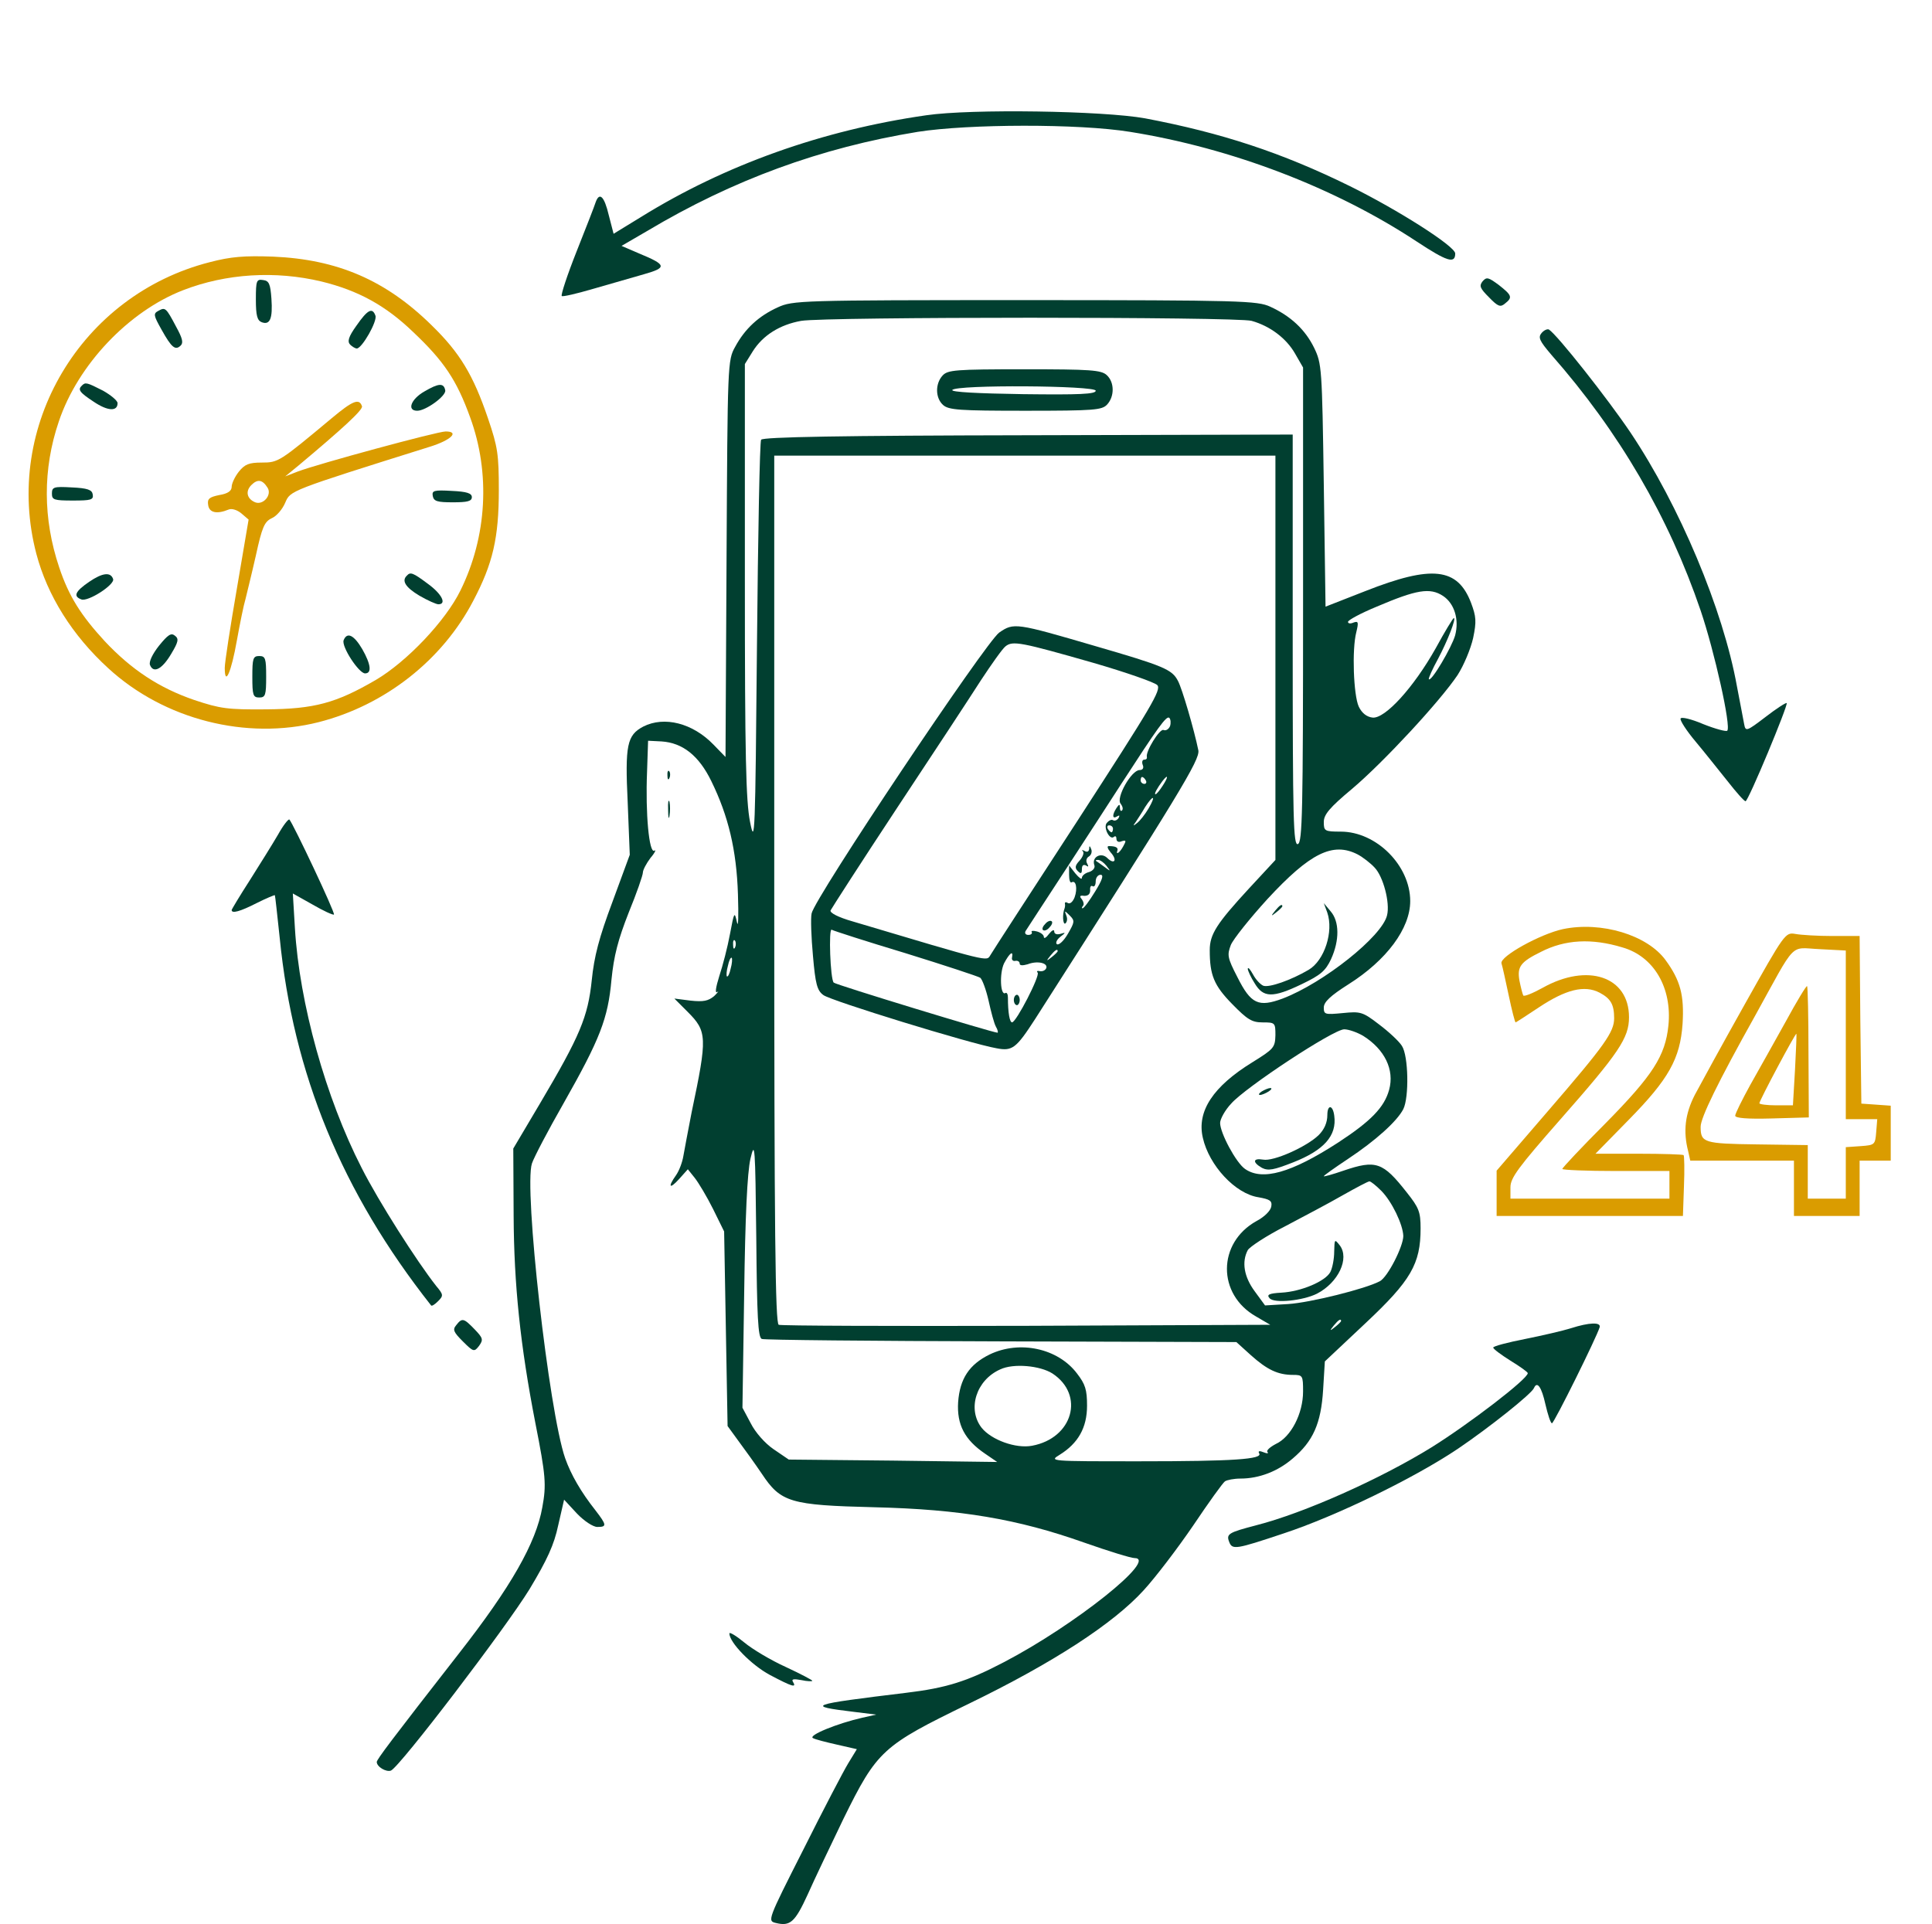 <svg width="251" height="250" viewBox="0 0 251 250" fill="none" xmlns="http://www.w3.org/2000/svg">
<path d="M120.354 14.975C106.838 16.906 94.175 21.441 83.308 28.177L79.716 30.377L79.088 27.952C78.504 25.483 77.875 24.899 77.381 26.291C77.246 26.74 76.124 29.614 74.911 32.667C73.699 35.721 72.846 38.325 72.981 38.46C73.07 38.595 74.956 38.146 77.112 37.517C79.312 36.888 82.231 36.035 83.668 35.631C86.676 34.778 86.631 34.419 83.039 32.937L80.749 31.949L84.072 30.018C95.208 23.372 106.614 19.196 119.232 17.131C125.833 16.098 140.157 16.053 146.803 17.131C160.005 19.241 173.476 24.405 184.028 31.365C187.98 33.969 189.058 34.329 189.058 32.937C189.058 31.994 181.559 27.234 175.362 24.18C166.516 19.825 158.702 17.265 148.779 15.379C143.345 14.391 126.192 14.122 120.354 14.975Z" fill="#013F30"/>
<path d="M27.265 34.063C10.516 38.329 0.368 55.393 4.723 71.962C6.16 77.396 9.393 82.56 14.063 86.826C21.338 93.516 32.025 96.21 41.41 93.831C50.031 91.63 57.486 85.748 61.482 78.069C64.041 73.219 64.805 69.852 64.805 63.7C64.805 59.075 64.67 58.087 63.413 54.405C61.482 48.702 59.731 45.828 56.093 42.281C50.121 36.398 43.835 33.704 35.483 33.345C31.756 33.21 30.004 33.345 27.265 34.063ZM41.769 36.578C46.529 37.745 50.076 39.676 53.669 43.134C57.665 46.906 59.327 49.376 61.078 54.225C63.727 61.455 63.278 69.717 59.821 76.722C57.89 80.674 52.86 85.972 48.819 88.352C43.655 91.361 40.826 92.124 34.584 92.169C29.555 92.214 28.612 92.079 25.244 90.957C20.664 89.385 17.072 87.005 13.614 83.323C10.516 79.955 8.944 77.485 7.687 73.713C5.576 67.427 5.531 60.961 7.642 54.764C10.112 47.4 16.713 40.44 23.807 37.7C29.375 35.545 35.752 35.141 41.769 36.578Z" fill="#DA9C00"/>
<path d="M33.242 38.905C33.242 41.016 33.422 41.644 34.006 41.869C35.084 42.273 35.443 41.375 35.263 38.815C35.128 36.884 34.949 36.48 34.185 36.39C33.332 36.256 33.242 36.435 33.242 38.905Z" fill="#013F30"/>
<path d="M20.572 40.391C19.899 40.75 19.944 40.974 20.976 42.816C22.279 45.151 22.773 45.6 23.491 44.881C23.85 44.522 23.671 43.893 22.907 42.501C21.56 39.942 21.47 39.897 20.572 40.391Z" fill="#013F30"/>
<path d="M46.306 42.317C45.274 43.754 45.094 44.383 45.498 44.787C45.768 45.056 46.172 45.281 46.351 45.281C47.025 45.281 49.046 41.733 48.776 41.015C48.372 39.892 47.743 40.252 46.306 42.317Z" fill="#013F30"/>
<path d="M10.649 50.091C10.066 50.629 10.335 50.989 12.176 52.201C13.972 53.413 15.275 53.503 15.275 52.381C15.275 52.066 14.421 51.348 13.389 50.764C11.278 49.687 11.098 49.642 10.649 50.091Z" fill="#013F30"/>
<path d="M55.15 50.856C53.398 51.844 52.815 53.371 54.207 53.371C55.329 53.371 57.979 51.44 57.844 50.721C57.664 49.733 56.991 49.778 55.15 50.856Z" fill="#013F30"/>
<path d="M43.075 54.357C36.295 60.014 36.16 60.104 34.005 60.104C32.343 60.104 31.805 60.329 31.041 61.272C30.502 61.945 30.098 62.843 30.098 63.248C30.098 63.786 29.604 64.146 28.482 64.325C27.179 64.595 26.91 64.819 27.045 65.627C27.179 66.615 28.167 66.84 29.694 66.211C30.098 66.032 30.817 66.256 31.355 66.705L32.298 67.513L30.772 76.494C29.919 81.434 29.2 86.059 29.2 86.777C29.2 89.292 30.053 87.316 30.772 83.23C31.176 80.985 31.67 78.56 31.894 77.841C32.074 77.078 32.703 74.563 33.241 72.183C34.05 68.457 34.364 67.783 35.307 67.334C35.936 67.064 36.699 66.166 37.058 65.313C37.732 63.742 37.552 63.786 55.873 58.039C58.612 57.185 59.735 56.063 57.894 56.063C56.816 56.063 41.279 60.284 38.675 61.272L37.058 61.901L38.809 60.464C44.333 55.838 47.207 53.234 47.027 52.785C46.668 51.707 45.815 52.066 43.075 54.357ZM34.768 63.382C35.352 64.325 34.184 65.672 33.152 65.268C32.074 64.819 31.849 63.831 32.658 63.023C33.466 62.215 34.095 62.305 34.768 63.382Z" fill="#DA9C00"/>
<path d="M6.746 64.141C6.746 64.949 7.015 65.039 9.485 65.039C11.82 65.039 12.179 64.949 12.044 64.23C11.954 63.647 11.371 63.422 9.305 63.332C6.97 63.197 6.746 63.287 6.746 64.141Z" fill="#013F30"/>
<path d="M56.226 64.46C56.361 65.133 56.81 65.268 58.83 65.268C60.716 65.268 61.3 65.133 61.3 64.594C61.3 64.101 60.671 63.876 58.696 63.786C56.361 63.651 56.091 63.741 56.226 64.46Z" fill="#013F30"/>
<path d="M11.594 75.592C9.753 76.85 9.484 77.478 10.561 77.882C11.415 78.242 14.962 75.952 14.693 75.233C14.378 74.29 13.3 74.425 11.594 75.592Z" fill="#013F30"/>
<path d="M52.863 74.79C52.144 75.463 52.683 76.316 54.479 77.394C55.557 78.023 56.68 78.517 56.949 78.517C58.072 78.517 57.398 77.169 55.602 75.867C53.626 74.385 53.312 74.296 52.863 74.79Z" fill="#013F30"/>
<path d="M20.659 83.9C19.806 84.978 19.312 86.011 19.492 86.415C19.941 87.537 21.063 86.954 22.231 84.978C23.174 83.406 23.264 83.002 22.725 82.598C22.231 82.194 21.827 82.463 20.659 83.9Z" fill="#013F30"/>
<path d="M44.645 83.187C44.331 83.995 46.621 87.498 47.429 87.498C48.327 87.498 48.193 86.33 47.07 84.354C45.992 82.513 45.094 82.064 44.645 83.187Z" fill="#013F30"/>
<path d="M32.783 87.936C32.783 90.316 32.873 90.63 33.681 90.63C34.489 90.63 34.579 90.316 34.579 87.936C34.579 85.556 34.489 85.241 33.681 85.241C32.873 85.241 32.783 85.556 32.783 87.936Z" fill="#013F30"/>
<path d="M192.599 36.572C192.15 37.156 192.285 37.47 193.452 38.637C194.62 39.85 194.934 39.94 195.518 39.446C196.551 38.637 196.416 38.368 194.71 37.021C193.362 36.033 193.138 35.943 192.599 36.572Z" fill="#013F30"/>
<path d="M101.037 39.939C98.567 41.062 96.771 42.723 95.514 45.058C94.526 46.809 94.526 47.214 94.391 72.629L94.256 98.359L92.685 96.743C89.991 93.959 86.308 93.016 83.569 94.408C81.459 95.53 81.189 96.788 81.549 104.287L81.818 111.067L79.573 117.174C77.822 121.844 77.193 124.269 76.879 127.367C76.385 132.127 75.352 134.597 70.143 143.398L66.685 149.235L66.73 157.992C66.775 166.883 67.583 174.786 69.559 184.934C70.906 191.76 70.996 192.927 70.457 195.846C69.649 200.471 66.371 206.219 59.59 214.885C50.834 226.111 48.948 228.626 48.948 228.94C48.948 229.569 50.161 230.287 50.789 230.063C51.957 229.569 65.742 211.473 68.796 206.488C71.086 202.671 71.984 200.74 72.523 198.181L73.286 194.858L74.948 196.654C75.891 197.642 77.058 198.405 77.597 198.405C78.854 198.405 78.854 198.181 77.328 196.205C75.487 193.87 74.184 191.625 73.421 189.47C71.311 183.407 68.032 154.355 69.11 151.166C69.38 150.358 71.221 146.856 73.196 143.398C77.956 135.001 78.989 132.352 79.438 127.322C79.752 124.179 80.291 122.113 81.683 118.566C82.716 116.051 83.524 113.716 83.524 113.357C83.524 113.043 83.973 112.19 84.512 111.471C85.096 110.798 85.276 110.349 85.006 110.528C84.333 110.932 83.839 105.723 84.063 100.29L84.198 96.249L85.949 96.338C88.688 96.518 90.799 98.18 92.415 101.502C94.616 105.993 95.693 110.438 95.873 116.231C95.963 119.06 95.918 120.677 95.738 119.823C95.424 118.386 95.379 118.476 94.84 121.35C94.526 123.056 93.897 125.481 93.448 126.828C92.999 128.265 92.864 129.118 93.179 128.894C93.448 128.714 93.269 128.939 92.775 129.433C92.011 130.061 91.383 130.196 89.721 130.017L87.611 129.747L89.317 131.453C91.876 134.013 91.921 134.731 89.856 144.521C89.407 146.856 88.913 149.415 88.778 150.223C88.643 151.032 88.239 152.109 87.835 152.693C86.713 154.265 86.982 154.579 88.239 153.187L89.362 151.93L90.26 153.052C90.754 153.681 91.832 155.477 92.64 157.094L94.077 160.012L94.301 172.675L94.526 185.293L95.963 187.269C96.771 188.347 98.118 190.233 98.971 191.49C101.441 195.217 102.654 195.576 113.61 195.846C124.791 196.115 132.2 197.373 140.822 200.426C144.01 201.549 146.929 202.447 147.378 202.447C150.566 202.447 139.654 211.158 130.449 215.963C125.644 218.478 122.95 219.331 117.696 219.959C105.078 221.486 104.584 221.666 110.916 222.429L113.835 222.788L112.038 223.192C108.85 223.911 104.944 225.483 105.617 225.842C105.931 226.021 107.368 226.381 108.76 226.695L111.32 227.279L110.197 229.12C109.569 230.153 106.964 235.137 104.405 240.256C99.69 249.551 99.69 249.596 100.812 249.866C102.654 250.315 103.282 249.776 104.944 246.138C105.797 244.208 107.907 239.807 109.569 236.349C113.969 227.413 114.643 226.83 125.914 221.351C136.736 216.098 144.639 210.979 148.59 206.623C150.117 204.961 152.991 201.19 155.012 198.226C157.032 195.217 158.873 192.658 159.143 192.478C159.412 192.298 160.31 192.119 161.163 192.119C163.588 192.119 166.013 191.176 167.944 189.514C170.593 187.269 171.626 184.979 171.896 180.579L172.12 176.896L177.419 171.912C183.301 166.389 184.559 164.233 184.559 159.608C184.559 157.453 184.334 156.914 182.762 154.938C179.664 150.987 178.766 150.672 174.545 152.109C173.108 152.603 171.985 152.918 171.985 152.828C171.985 152.738 173.377 151.75 175.129 150.583C178.721 148.203 181.505 145.688 182.313 144.116C183.077 142.59 182.987 137.201 182.134 135.899C181.774 135.315 180.427 134.058 179.17 133.115C177.015 131.453 176.745 131.409 174.455 131.633C172.12 131.858 171.985 131.813 171.985 130.915C171.985 130.196 172.839 129.388 175.174 127.906C180.158 124.763 183.211 120.632 183.211 117.084C183.211 112.459 178.811 108.058 174.186 108.058C172.075 108.058 171.985 107.969 171.985 106.801C171.985 105.858 172.704 104.96 175.668 102.49C179.754 99.033 187.073 91.13 189.363 87.717C190.172 86.46 191.07 84.304 191.384 82.912C191.833 80.757 191.788 80.128 191.115 78.332C189.363 73.752 186.04 73.392 177.374 76.805L172.21 78.826L171.985 63.065C171.761 47.707 171.716 47.258 170.728 45.193C169.561 42.813 167.675 41.062 165.025 39.849C163.364 39.086 161.298 38.996 133.143 38.996C103.821 38.996 103.013 39.041 101.037 39.939ZM162.6 41.69C165.025 42.364 167.136 43.98 168.258 45.956L169.291 47.752V78.556C169.291 105.544 169.201 109.451 168.618 109.675C168.034 109.9 167.944 106.756 167.944 83.182V56.464L133.592 56.553C109.299 56.598 99.106 56.778 98.882 57.137C98.702 57.407 98.477 69.441 98.343 83.9C98.118 108.642 98.073 109.989 97.445 106.801C96.906 104.062 96.771 98.314 96.771 75.368V47.303L97.804 45.642C99.106 43.576 101.306 42.184 104.09 41.69C107.279 41.151 160.67 41.151 162.6 41.69ZM165.699 85.472V111.741L162.286 115.423C158.065 120.003 157.167 121.395 157.167 123.461C157.167 126.694 157.706 128.041 160.086 130.466C162.062 132.486 162.645 132.846 164.037 132.846C165.654 132.846 165.699 132.89 165.699 134.507C165.654 136.124 165.474 136.303 162.735 138.009C157.616 141.153 155.461 144.386 156.269 147.843C157.077 151.436 160.49 155.118 163.499 155.567C164.98 155.836 165.295 156.016 165.16 156.779C165.07 157.318 164.262 158.127 163.229 158.665C158.155 161.494 158.11 168.185 163.184 171.059L165.025 172.137L133.368 172.271C115.945 172.316 101.441 172.271 101.172 172.137C100.723 172.002 100.588 160.237 100.588 115.557V59.203H133.143H165.699V85.472ZM187.477 77.434C188.959 78.422 189.588 80.487 189.049 82.553C188.6 84.125 185.951 88.615 185.636 88.256C185.546 88.166 186.085 86.954 186.849 85.561C188.061 83.271 189.229 80.308 188.869 80.308C188.779 80.308 187.702 82.059 186.534 84.214C183.66 89.334 179.933 93.42 178.317 93.24C177.553 93.15 176.925 92.656 176.521 91.803C175.847 90.321 175.623 84.394 176.206 82.149C176.521 80.847 176.476 80.667 175.847 80.891C175.443 81.071 175.129 81.026 175.129 80.802C175.129 80.577 176.79 79.679 178.856 78.826C184.02 76.626 185.771 76.311 187.477 77.434ZM176.386 111.022C177.06 111.381 178.047 112.145 178.586 112.729C179.709 113.896 180.607 117.309 180.203 118.925C179.574 121.664 171.94 127.726 166.642 129.747C163.499 130.915 162.511 130.466 160.759 126.963C159.457 124.448 159.412 124.089 159.906 122.787C160.221 122.024 162.376 119.329 164.666 116.815C170.189 110.843 173.153 109.361 176.386 111.022ZM95.514 123.056C95.379 123.416 95.244 123.281 95.244 122.787C95.199 122.293 95.334 122.024 95.469 122.203C95.604 122.338 95.648 122.742 95.514 123.056ZM94.93 125.84C94.795 126.514 94.571 126.963 94.436 126.873C94.346 126.739 94.391 126.11 94.571 125.481C94.706 124.808 94.93 124.359 95.065 124.448C95.154 124.583 95.11 125.212 94.93 125.84ZM177.104 134.597C179.888 136.348 181.191 138.997 180.472 141.602C179.844 143.892 178.092 145.688 173.826 148.472C167.719 152.424 163.992 153.456 161.747 151.885C160.58 151.077 158.514 147.215 158.514 145.913C158.514 145.419 159.143 144.251 159.951 143.398C161.792 141.287 173.243 133.744 174.635 133.744C175.218 133.744 176.341 134.148 177.104 134.597ZM98.971 173.978C99.286 174.112 113.296 174.247 130.09 174.292L160.625 174.382L162.511 176.088C164.621 177.974 166.013 178.648 167.989 178.648C169.246 178.648 169.291 178.737 169.291 180.803C169.291 183.677 167.719 186.73 165.744 187.628C164.98 188.033 164.486 188.482 164.666 188.661C164.846 188.886 164.621 188.886 164.172 188.706C163.633 188.482 163.409 188.527 163.588 188.841C164.082 189.604 160.31 189.874 148.007 189.874C136.287 189.874 136.287 189.874 137.679 189.021C140.059 187.539 141.226 185.518 141.226 182.644C141.226 180.579 141.002 179.86 139.924 178.468C137.454 175.19 132.47 174.112 128.563 175.998C125.914 177.301 124.701 179.142 124.477 182.195C124.297 185.114 125.33 187.09 127.979 188.886L129.551 189.963L115.99 189.784L102.474 189.649L100.498 188.302C99.376 187.539 98.118 186.102 97.534 184.934L96.457 182.914L96.681 168.095C96.816 157.947 97.085 152.424 97.49 150.583C98.073 148.113 98.118 148.786 98.253 160.821C98.343 171.059 98.477 173.798 98.971 173.978ZM179.439 154.714C180.831 156.106 182.268 159.114 182.313 160.596C182.313 161.943 180.293 165.94 179.26 166.479C177.419 167.467 170.189 169.263 167.36 169.442L164.352 169.622L163.005 167.781C161.613 165.895 161.298 163.964 162.106 162.437C162.376 161.988 164.576 160.551 166.956 159.339C169.336 158.082 172.749 156.285 174.455 155.298C176.206 154.31 177.733 153.501 177.913 153.501C178.092 153.501 178.766 154.04 179.439 154.714ZM174.231 171.643C174.231 171.732 173.871 172.092 173.467 172.406C172.749 172.99 172.704 172.945 173.288 172.226C173.871 171.508 174.231 171.283 174.231 171.643ZM136.736 178.468C140.957 181.252 139.385 186.865 134.086 187.853C131.976 188.257 128.788 187.09 127.53 185.518C125.644 183.093 126.812 179.321 129.955 177.929C131.662 177.121 135.119 177.435 136.736 178.468Z" fill="#013F30"/>
<path d="M122.462 48.79C121.474 49.868 121.519 51.709 122.507 52.607C123.225 53.281 124.662 53.371 133.239 53.371C142.22 53.371 143.163 53.281 143.836 52.562C144.824 51.485 144.779 49.644 143.791 48.745C143.073 48.072 141.636 47.982 133.059 47.982C124.079 47.982 123.136 48.072 122.462 48.79ZM142.355 50.766C142.355 51.215 140.244 51.305 132.925 51.215C126.997 51.125 123.585 50.946 123.719 50.676C124.168 49.958 142.355 50.093 142.355 50.766Z" fill="#013F30"/>
<path d="M129.823 82.187C128.116 83.355 105.799 116.718 105.44 118.694C105.305 119.323 105.395 121.792 105.619 124.217C105.934 127.854 106.158 128.708 106.966 129.291C107.865 130.01 126.096 135.623 129.463 136.207C131.529 136.611 132.023 136.207 134.493 132.39C153.218 103.112 155.912 98.712 155.687 97.499C155.149 94.85 153.577 89.461 153.038 88.474C152.275 86.992 151.242 86.543 142.261 83.938C131.978 80.93 131.709 80.885 129.823 82.187ZM142.081 86.138C146.258 87.351 149.985 88.653 150.344 89.012C150.928 89.596 149.625 91.752 140.061 106.525C134.044 115.775 128.88 123.723 128.655 124.127C128.161 124.936 128.7 125.07 110.783 119.727C108.897 119.188 107.775 118.604 107.909 118.29C108.044 118.02 111.906 112.003 116.531 104.998C121.201 97.948 126.096 90.494 127.443 88.384C128.835 86.273 130.227 84.297 130.631 83.983C131.574 83.22 132.652 83.444 142.081 86.138ZM152.005 94.356C151.826 94.76 151.466 94.985 151.152 94.85C150.658 94.67 148.817 97.634 148.997 98.353C149.042 98.577 148.907 98.712 148.637 98.712C148.413 98.712 148.323 99.026 148.458 99.385C148.637 99.789 148.458 100.059 148.054 100.059C146.976 100.059 144.955 103.696 145.584 104.414C145.853 104.774 145.943 105.133 145.764 105.313C145.629 105.447 145.494 105.313 145.494 104.953C145.494 104.459 145.404 104.459 145.045 104.998C144.461 105.896 144.506 106.48 145.135 106.076C145.449 105.896 145.494 105.941 145.315 106.3C145.135 106.57 144.821 106.705 144.596 106.57C144.416 106.435 144.057 106.615 143.788 106.929C143.294 107.513 144.192 109.264 144.731 108.725C144.91 108.591 145.045 108.68 145.045 108.995C145.045 109.354 145.359 109.489 145.719 109.309C146.302 109.129 146.347 109.219 145.943 109.938C145.494 110.791 144.91 111.195 145.18 110.477C145.27 110.117 144.91 109.938 144.057 109.938C143.788 109.938 143.878 110.252 144.282 110.746C145.225 111.779 144.776 112.407 143.833 111.464C143.024 110.701 141.812 111.375 142.171 112.407C142.306 112.722 142.037 113.126 141.498 113.306C140.959 113.44 140.555 113.799 140.555 114.069C140.555 114.338 140.196 114.069 139.702 113.485L138.893 112.452V113.665C138.893 114.338 139.028 114.742 139.208 114.653C139.791 114.293 140.016 115.461 139.612 116.584C139.387 117.167 139.028 117.482 138.759 117.347C138.489 117.167 138.31 117.212 138.354 117.437C138.399 117.616 138.354 117.886 138.31 118.02C137.995 118.784 138.085 120.176 138.399 119.996C138.624 119.817 138.714 119.412 138.534 118.963C138.265 118.29 138.31 118.29 138.983 118.963C139.657 119.637 139.612 119.817 138.759 121.298C138.22 122.241 137.591 122.825 137.322 122.69C137.097 122.556 137.277 122.107 137.726 121.747C138.489 121.164 138.489 121.119 137.771 121.343C137.277 121.478 136.962 121.343 136.962 121.029C136.962 120.715 136.648 120.894 136.289 121.343C135.93 121.837 135.615 122.017 135.615 121.747C135.615 121.478 135.211 121.164 134.717 121.029C134.223 120.894 133.909 120.939 134.044 121.119C134.133 121.298 133.954 121.478 133.595 121.478C133.235 121.478 133.101 121.254 133.235 120.984C133.415 120.715 135.795 117.033 138.534 112.856C141.273 108.635 144.506 103.696 145.674 101.855C150.389 94.581 151.556 92.919 151.915 93.278C152.095 93.458 152.14 93.952 152.005 94.356ZM148.862 101.406C148.997 101.63 148.907 101.855 148.682 101.855C148.413 101.855 148.188 101.63 148.188 101.406C148.188 101.137 148.278 100.957 148.368 100.957C148.503 100.957 148.727 101.137 148.862 101.406ZM151.062 102.079C150.658 102.708 150.254 103.202 150.119 103.202C149.895 103.202 150.344 102.394 151.017 101.496C151.781 100.508 151.826 100.912 151.062 102.079ZM149.221 105.043C148.772 105.807 148.099 106.66 147.739 106.929C147.201 107.378 147.156 107.333 147.56 106.794C147.784 106.435 148.368 105.582 148.772 104.864C149.85 103.202 150.209 103.337 149.221 105.043ZM144.596 107.692C144.596 107.917 144.506 108.142 144.416 108.142C144.282 108.142 144.057 107.917 143.923 107.692C143.788 107.423 143.878 107.243 144.102 107.243C144.372 107.243 144.596 107.423 144.596 107.692ZM143.743 112.497C144.327 113.261 144.327 113.261 143.474 112.632C142.98 112.273 142.486 111.913 142.396 111.869C142.306 111.779 142.396 111.734 142.665 111.734C142.935 111.734 143.429 112.093 143.743 112.497ZM142.261 115.865C141.543 117.033 140.824 118.02 140.645 118.02C140.51 118.02 140.555 117.886 140.689 117.706C140.869 117.571 140.779 117.167 140.555 116.853C140.196 116.449 140.285 116.314 140.869 116.404C141.363 116.404 141.632 116.179 141.632 115.685C141.588 115.236 141.722 115.012 141.947 115.147C142.171 115.281 142.351 115.012 142.351 114.518C142.351 114.069 142.62 113.665 142.98 113.665C143.429 113.665 143.204 114.338 142.261 115.865ZM117.654 123.858C122.728 125.43 127.084 126.867 127.353 127.046C127.622 127.271 128.116 128.618 128.431 130.01C128.745 131.447 129.149 132.973 129.374 133.378C129.643 133.827 129.688 134.186 129.598 134.186C129.014 134.186 108.538 127.944 108.314 127.675C107.865 127.226 107.64 120.58 108.044 120.804C108.269 120.939 112.58 122.331 117.654 123.858ZM137.411 123.589C137.411 123.678 137.052 124.038 136.648 124.352C135.93 124.936 135.885 124.891 136.468 124.172C137.052 123.454 137.411 123.229 137.411 123.589ZM131.484 124.397C131.394 124.711 131.619 124.936 131.933 124.846C132.203 124.801 132.472 124.936 132.472 125.205C132.472 125.475 132.876 125.475 133.505 125.295C134.762 124.801 136.154 125.115 135.93 125.789C135.795 126.103 135.436 126.238 135.121 126.193C134.762 126.103 134.627 126.193 134.807 126.373C135.166 126.732 132.023 132.839 131.484 132.839C131.17 132.839 130.945 131.581 130.945 129.606C130.945 129.202 130.811 128.932 130.631 129.022C129.957 129.471 129.823 126.462 130.451 125.16C131.17 123.813 131.664 123.454 131.484 124.397Z" fill="#013F30"/>
<path d="M141.502 110.306C141.457 110.665 141.232 110.755 140.918 110.575C140.604 110.396 140.469 110.441 140.694 110.62C140.873 110.845 140.649 111.384 140.245 111.833C139.661 112.461 139.616 112.776 140.02 113.18C140.424 113.584 140.559 113.539 140.559 112.91C140.559 112.461 140.738 112.282 141.098 112.461C141.412 112.686 141.457 112.596 141.232 112.192C141.053 111.878 141.143 111.473 141.457 111.294C141.771 111.114 141.906 110.665 141.771 110.351C141.592 109.857 141.502 109.857 141.502 110.306Z" fill="#013F30"/>
<path d="M135.753 120.098C135.439 120.412 135.349 120.772 135.529 120.862C135.708 120.996 136.112 120.817 136.382 120.457C136.696 120.143 136.786 119.784 136.606 119.694C136.427 119.559 136.023 119.739 135.753 120.098Z" fill="#013F30"/>
<path d="M131.715 129.932C131.715 130.291 131.895 130.605 132.119 130.605C132.299 130.605 132.479 130.291 132.479 129.932C132.479 129.573 132.299 129.258 132.119 129.258C131.895 129.258 131.715 129.573 131.715 129.932Z" fill="#013F30"/>
<path d="M165.656 118.342C165.072 119.06 165.117 119.105 165.835 118.521C166.239 118.207 166.599 117.848 166.599 117.758C166.599 117.399 166.239 117.623 165.656 118.342Z" fill="#013F30"/>
<path d="M172.434 118.563C173.288 121.033 172.075 124.805 170.01 126.017C167.719 127.364 164.89 128.352 164.127 128.083C163.723 127.903 163.139 127.274 162.78 126.601C162.421 125.972 162.151 125.613 162.106 125.882C162.106 126.107 162.511 127.005 163.005 127.768C164.127 129.654 165.34 129.699 169.156 127.858C171.581 126.691 172.21 126.152 172.928 124.625C174.051 122.155 174.006 119.731 172.883 118.428L171.985 117.351L172.434 118.563Z" fill="#013F30"/>
<path d="M163.912 141.824C163.553 142.049 163.463 142.273 163.687 142.273C163.957 142.273 164.451 142.049 164.81 141.824C165.169 141.6 165.304 141.375 165.034 141.375C164.81 141.375 164.271 141.6 163.912 141.824Z" fill="#013F30"/>
<path d="M172.445 144.882C172.445 145.87 172.041 146.768 171.322 147.486C169.751 149.013 165.44 150.944 164.093 150.675C162.746 150.45 162.701 151.034 163.958 151.752C164.766 152.156 165.485 152.022 167.999 151.034C171.996 149.462 173.702 147.576 173.343 144.972C173.163 143.535 172.445 143.49 172.445 144.882Z" fill="#013F30"/>
<path d="M173.335 162.62C173.335 163.563 173.111 164.73 172.841 165.269C172.213 166.482 169.025 167.829 166.465 167.963C164.849 168.053 164.534 168.233 164.938 168.682C165.522 169.4 169.294 168.996 171.09 168.098C173.874 166.661 175.356 163.518 174.054 161.812C173.38 160.958 173.38 161.003 173.335 162.62Z" fill="#013F30"/>
<path d="M200.283 43.263C199.79 43.847 200.014 44.296 201.541 46.092C210.387 56.151 216.808 67.197 220.939 79.321C222.736 84.62 224.936 94.454 224.397 94.948C224.262 95.083 222.87 94.723 221.299 94.095C219.727 93.421 218.38 93.107 218.335 93.376C218.245 93.601 219.098 94.948 220.311 96.385C221.478 97.777 223.319 100.112 224.442 101.504C225.564 102.941 226.597 104.108 226.777 104.108C227.136 104.108 232.345 91.58 232.12 91.356C232.031 91.266 230.773 92.074 229.381 93.152C226.912 95.038 226.777 95.083 226.597 94.095C226.507 93.556 226.058 91.311 225.654 89.155C223.858 79.187 218.2 65.715 211.824 56.196C208.86 51.795 202.304 43.488 201.226 42.814C201.002 42.724 200.598 42.904 200.283 43.263Z" fill="#013F30"/>
<path d="M86.712 100.791C86.712 101.285 86.847 101.419 86.982 101.06C87.117 100.746 87.072 100.342 86.937 100.207C86.802 100.027 86.668 100.297 86.712 100.791Z" fill="#013F30"/>
<path d="M86.802 105.226C86.802 106.214 86.891 106.574 86.981 105.99C87.071 105.451 87.071 104.643 86.981 104.194C86.846 103.79 86.757 104.239 86.802 105.226Z" fill="#013F30"/>
<path d="M36.113 108.46C35.439 109.627 33.778 112.277 32.476 114.342C31.173 116.363 30.096 118.159 30.096 118.249C30.096 118.743 31.218 118.429 33.329 117.351C34.586 116.722 35.664 116.273 35.709 116.318C35.754 116.408 36.023 118.878 36.337 121.841C38.089 139.534 44.42 154.936 56.005 169.619C56.095 169.754 56.499 169.485 56.903 169.08C57.622 168.362 57.622 168.227 56.679 167.105C54.164 163.916 49.18 156.103 46.98 151.747C42.31 142.632 38.897 130.373 38.313 120.584L38.044 116.094L40.603 117.531C41.995 118.339 43.253 118.923 43.387 118.833C43.567 118.608 38.089 107.023 37.595 106.484C37.46 106.394 36.786 107.248 36.113 108.46Z" fill="#013F30"/>
<path d="M203.059 120.723C200.14 121.351 194.841 124.27 195.066 125.168C195.201 125.572 195.605 127.458 196.009 129.344C196.413 131.275 196.817 132.847 196.907 132.847C196.952 132.847 198.344 131.949 199.96 130.871C203.418 128.581 205.843 127.952 207.819 128.985C209.256 129.749 209.705 130.512 209.705 132.308C209.705 134.104 208.492 135.811 201.128 144.342L194.437 152.111V155.029V157.993H206.516H218.641L218.775 154.131C218.865 152.021 218.82 150.18 218.73 150.09C218.641 150 215.991 149.91 212.893 149.91H207.28L211.591 145.51C216.799 140.211 218.281 137.562 218.596 133.027C218.82 129.344 218.326 127.413 216.395 124.764C214.015 121.486 208.043 119.69 203.059 120.723ZM210.782 123.103C214.869 124.27 217.249 128.356 216.755 133.251C216.35 137.203 214.734 139.717 208.582 145.959C205.484 149.057 202.969 151.751 202.969 151.886C202.969 152.021 206.112 152.156 209.929 152.156H216.889V153.952V155.748H206.561H196.233V154.266C196.233 153.054 197.221 151.707 202.745 145.42C210.333 136.798 211.636 134.868 211.636 132.173C211.636 126.875 206.247 125.078 200.409 128.356C199.107 129.075 197.985 129.524 197.895 129.344C197.805 129.165 197.581 128.312 197.401 127.413C197.087 125.617 197.536 124.989 200.185 123.686C203.328 122.07 206.786 121.89 210.782 123.103Z" fill="#DA9C00"/>
<path d="M226.689 130.467C223.815 135.586 220.896 140.93 220.178 142.277C218.921 144.746 218.651 146.992 219.325 149.596L219.594 150.809H226.33H233.065V154.401V157.993H237.331H241.597V154.401V150.809H243.618H245.638V147.261V143.669L243.752 143.534L241.822 143.399L241.687 132.488L241.597 121.621H238.05C236.119 121.621 233.963 121.486 233.245 121.351C231.943 121.127 231.853 121.262 226.689 130.467ZM239.801 134.463V145.42H241.866H243.887L243.752 147.081C243.618 148.743 243.573 148.788 241.732 148.923L239.801 149.057V152.425V155.748H237.331H234.861V152.245V148.788L228.261 148.698C221.345 148.608 220.941 148.474 220.941 146.408C220.941 145.24 223.186 140.615 228.036 131.949C233.469 122.115 232.437 123.148 236.388 123.327L239.801 123.507V134.463Z" fill="#DA9C00"/>
<path d="M231.988 132.755C230.506 135.404 228.44 139.131 227.363 141.017C226.33 142.903 225.432 144.699 225.432 144.969C225.432 145.283 227.004 145.418 230.192 145.328L234.996 145.193L234.952 136.751C234.952 132.081 234.862 128.22 234.772 128.13C234.682 128.04 233.425 130.106 231.988 132.755ZM233.2 139.042L232.931 143.622H230.775C229.563 143.622 228.575 143.487 228.575 143.352C228.575 142.993 233.245 134.237 233.38 134.327C233.425 134.372 233.335 136.482 233.2 139.042Z" fill="#DA9C00"/>
<path d="M59.275 172.181C58.781 172.765 58.916 173.079 60.128 174.292C61.52 175.684 61.61 175.684 62.239 174.875C62.822 174.067 62.733 173.843 61.655 172.72C60.263 171.283 60.038 171.193 59.275 172.181Z" fill="#013F30"/>
<path d="M204.097 172.583C203.109 172.898 200.415 173.526 198.17 173.975C195.88 174.424 193.994 174.918 193.994 175.098C193.994 175.277 195.027 176.041 196.239 176.804C197.496 177.568 198.484 178.286 198.484 178.421C198.484 179.184 190.85 185.022 185.956 188.075C179.265 192.206 169.386 196.607 163.234 198.179C159.642 199.122 159.283 199.301 159.687 200.334C160.091 201.412 160.54 201.322 166.737 199.256C173.562 197.011 183.801 192.027 189.458 188.21C193.5 185.471 198.978 181.115 199.292 180.352C199.697 179.409 200.28 180.217 200.774 182.462C201.089 183.809 201.448 184.932 201.627 184.932C201.897 184.932 207.42 173.796 207.824 172.449C208.004 171.775 206.477 171.82 204.097 172.583Z" fill="#013F30"/>
<path d="M94.758 212.24C94.758 213.408 97.587 216.326 100.011 217.629C102.975 219.2 103.514 219.335 103.02 218.527C102.795 218.167 103.11 218.122 104.098 218.302C104.906 218.482 105.535 218.482 105.535 218.392C105.535 218.302 104.008 217.494 102.077 216.596C100.191 215.743 97.766 214.306 96.688 213.408C95.656 212.554 94.758 212.016 94.758 212.24Z" fill="#013F30"/>
</svg>

